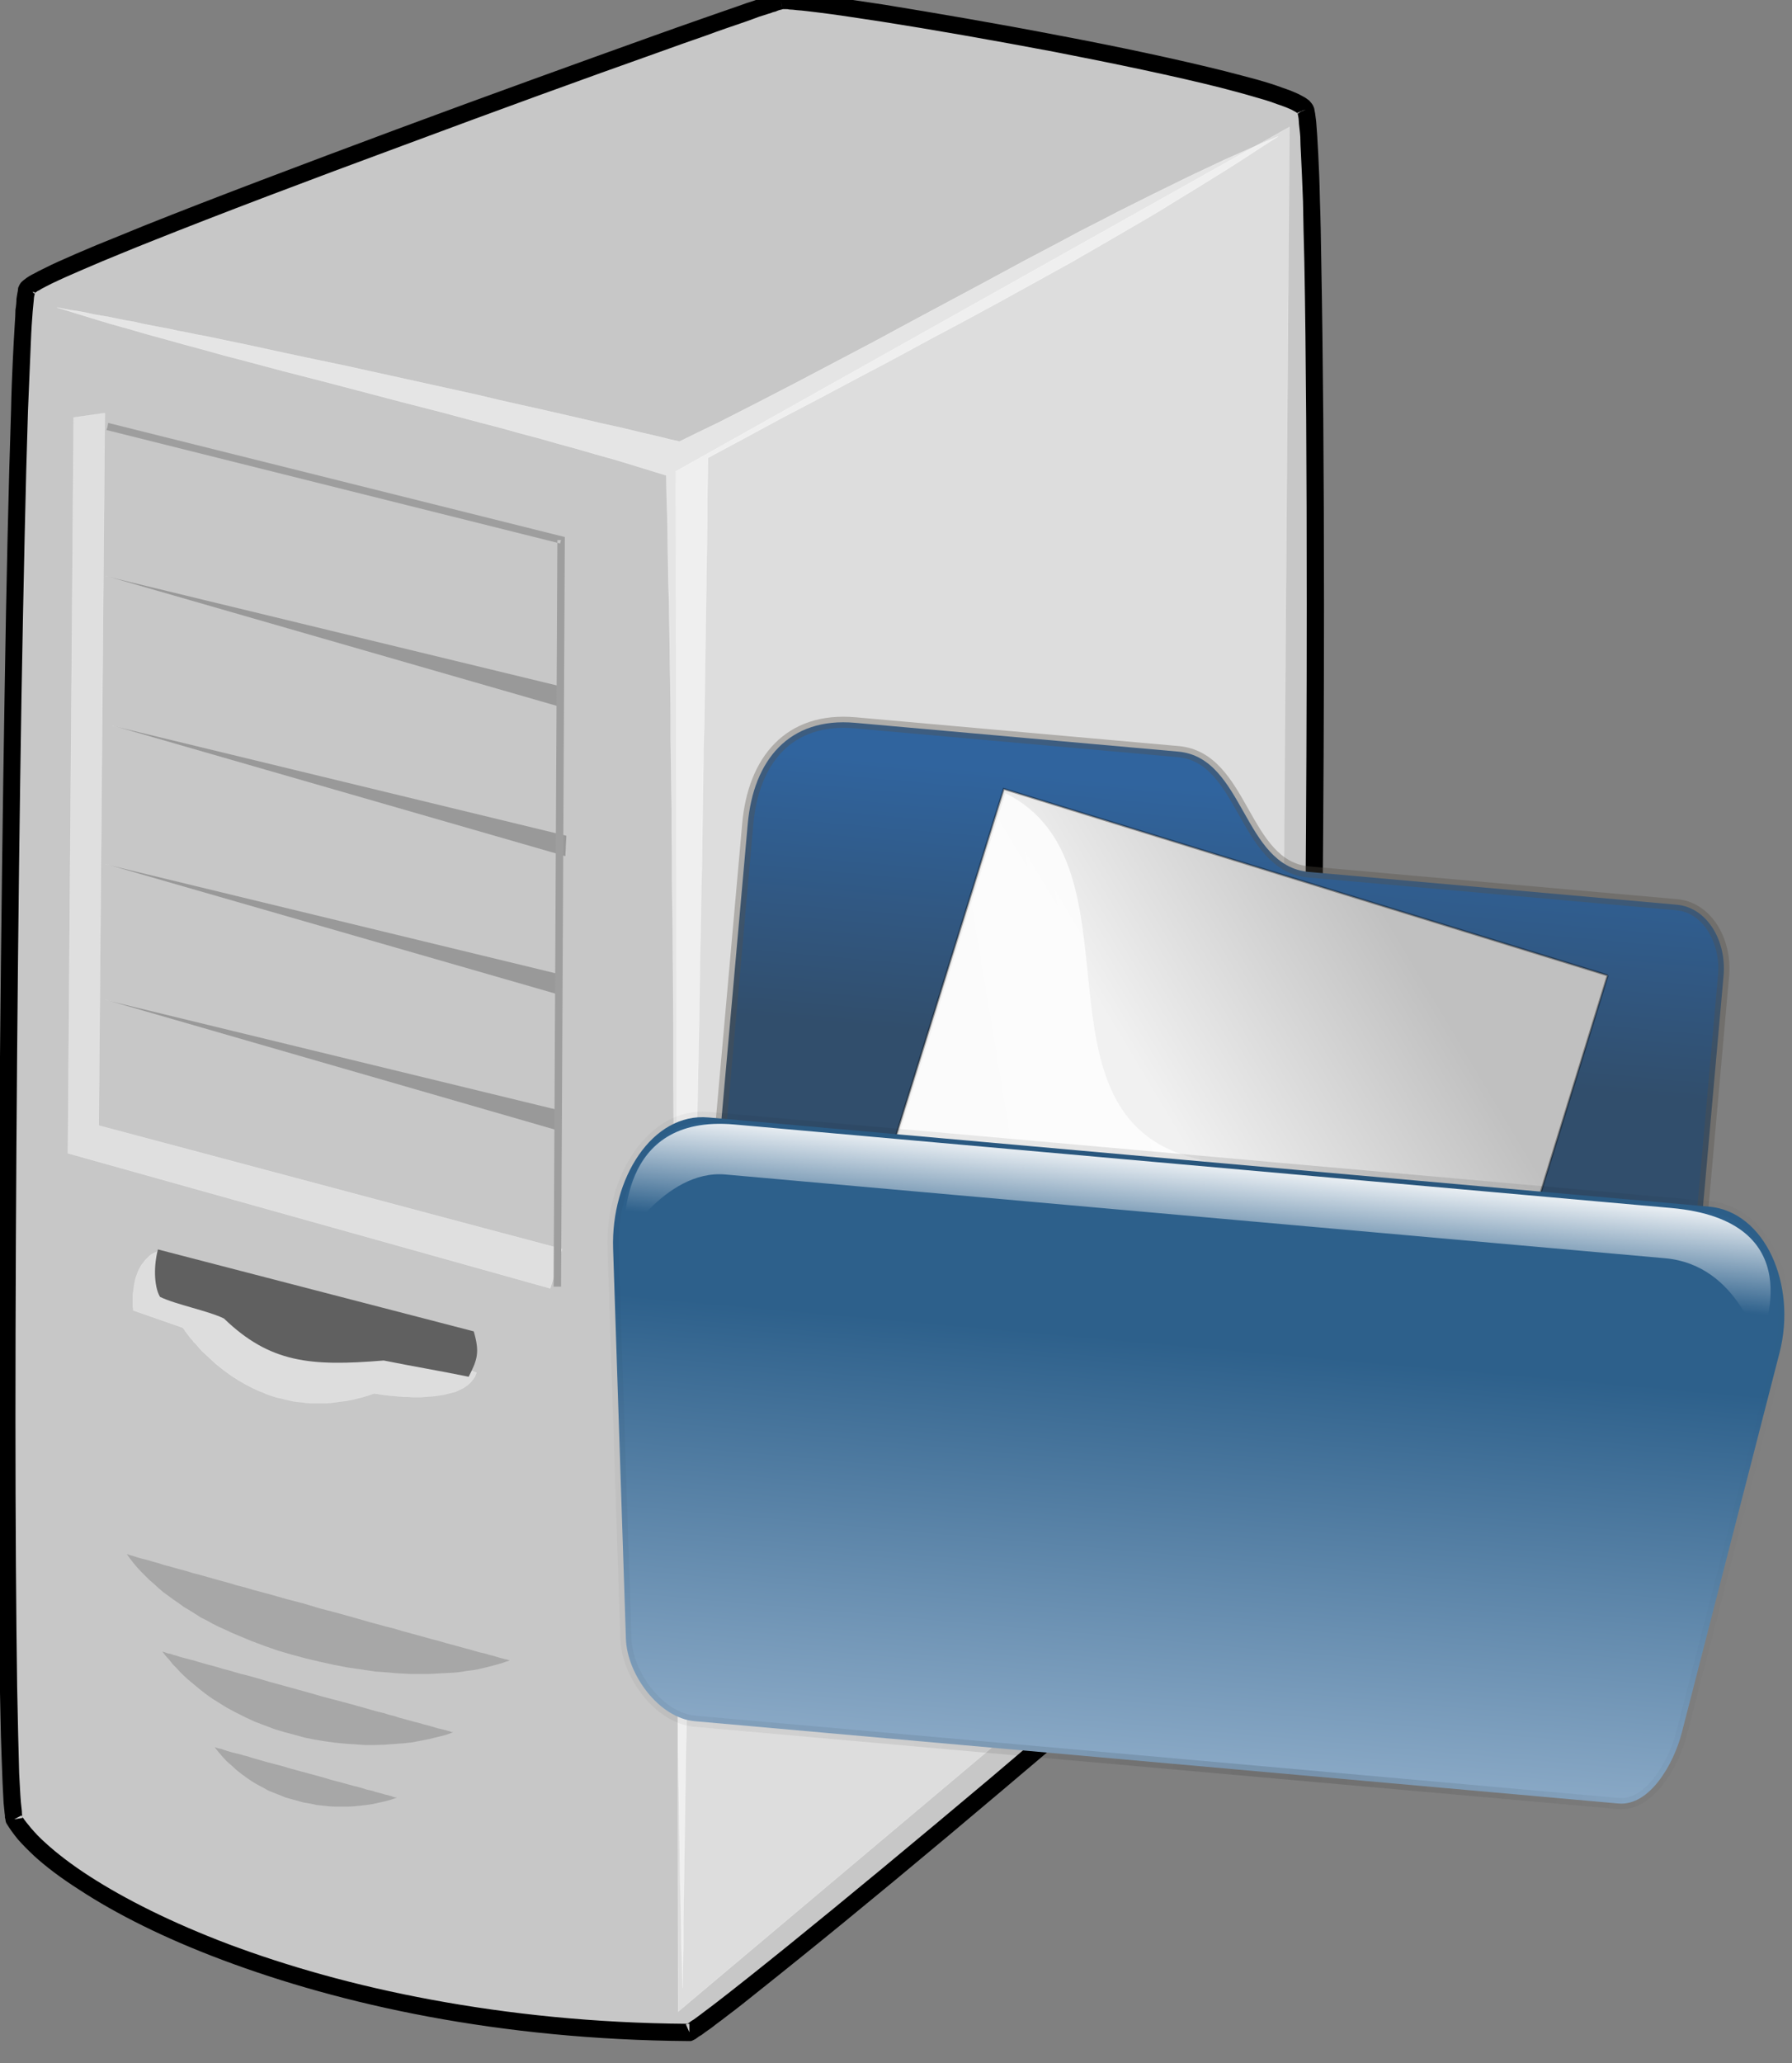 <?xml version="1.0" encoding="UTF-8" standalone="no"?>
<!-- Created with Inkscape (http://www.inkscape.org/) -->
<svg xmlns:dc="http://purl.org/dc/elements/1.1/" xmlns:cc="http://creativecommons.org/ns#" xmlns:rdf="http://www.w3.org/1999/02/22-rdf-syntax-ns#" xmlns:svg="http://www.w3.org/2000/svg" xmlns="http://www.w3.org/2000/svg" xmlns:xlink="http://www.w3.org/1999/xlink" xmlns:sodipodi="http://sodipodi.sourceforge.net/DTD/sodipodi-0.dtd" xmlns:inkscape="http://www.inkscape.org/namespaces/inkscape" width="249.048" height="286.608" id="svg15919" version="1.1" inkscape:version="0.48.1 r9760" sodipodi:docname="New document 21">
  <rect width="100%" height="100%" fill="#808080" stroke="none"/>
  <defs id="defs15921">
    <linearGradient y2="55.645" x2="71.571" y1="21.298" x1="71.571" gradientTransform="scale(1.149,0.871)" gradientUnits="userSpaceOnUse" id="linearGradient21179-7" xlink:href="#linearGradient1520-4" inkscape:collect="always"/>
    <linearGradient id="linearGradient1520-4">
      <stop id="stop1522-3" offset="0" style="stop-color:#30649e;stop-opacity:1;"/>
      <stop id="stop1523-1" offset="1" style="stop-color:#314e6c;stop-opacity:1;"/>
    </linearGradient>
    <linearGradient y2="123.08" x2="55.139" y1="50.771" x1="114.469" gradientTransform="matrix(0.934,0.2,-0.219,1.024,17.419,-25.231)" gradientUnits="userSpaceOnUse" id="linearGradient21181-4" xlink:href="#linearGradient1492-69" inkscape:collect="always"/>
    <linearGradient id="linearGradient1492-69">
      <stop id="stop1493-42" offset="0" style="stop-color:#c0c0c0;stop-opacity:1;"/>
      <stop id="stop1496-2" offset="0.349" style="stop-color:#f1f1f1;stop-opacity:1;"/>
      <stop id="stop1494-64" offset="1" style="stop-color:#f0f0f0;stop-opacity:1;"/>
    </linearGradient>
    <linearGradient y2="418.536" x2="330.88" y1="236.128" x1="687.964" gradientTransform="matrix(0.152,0.032,-0.033,0.156,15.03,-15.747)" gradientUnits="userSpaceOnUse" id="linearGradient21183-1" xlink:href="#linearGradient1501-2" inkscape:collect="always"/>
    <linearGradient id="linearGradient1501-2">
      <stop id="stop1502-8" offset="0" style="stop-color:#ffffff;stop-opacity:1;"/>
      <stop id="stop1504-8" offset="1" style="stop-color:#ffffff;stop-opacity:0.714;"/>
    </linearGradient>
    <linearGradient y2="191.011" x2="68.709" y1="111.9" x1="68.709" gradientTransform="scale(1.386,0.722)" gradientUnits="userSpaceOnUse" id="linearGradient21185-9" xlink:href="#linearGradient1511-2" inkscape:collect="always"/>
    <linearGradient id="linearGradient1511-2">
      <stop id="stop1512-8" offset="0" style="stop-color:#2d608b;stop-opacity:1;"/>
      <stop id="stop1513-8" offset="1" style="stop-color:#9db8d2;stop-opacity:1;"/>
    </linearGradient>
    <linearGradient y2="82.82" x2="107.024" y1="82.82" x1="11.202" gradientTransform="scale(1.39,0.719)" gradientUnits="userSpaceOnUse" id="linearGradient21187-8" xlink:href="#linearGradient1792-6" inkscape:collect="always"/>
    <linearGradient id="linearGradient1792-6">
      <stop id="stop1793-8" offset="0" style="stop-color:#000000;stop-opacity:0.085;"/>
      <stop id="stop1795-3" offset="0.632" style="stop-color:#000000;stop-opacity:0.384;"/>
      <stop id="stop1794-8" offset="1" style="stop-color:#000000;stop-opacity:0;"/>
    </linearGradient>
    <linearGradient y2="179.428" x2="28.471" y1="216.4" x1="27.728" gradientTransform="scale(3.025,0.331)" gradientUnits="userSpaceOnUse" id="linearGradient21189-3" xlink:href="#linearGradient1517-3" inkscape:collect="always"/>
    <linearGradient id="linearGradient1517-3">
      <stop id="stop1518-3" offset="0" style="stop-color:#ffffff;stop-opacity:0;"/>
      <stop id="stop1519-8" offset="1" style="stop-color:#ffffff;stop-opacity:1;"/>
    </linearGradient>
    <linearGradient inkscape:collect="always" xlink:href="#linearGradient1520-4" id="linearGradient17580" gradientUnits="userSpaceOnUse" gradientTransform="scale(1.149,0.871)" x1="71.571" y1="21.298" x2="71.571" y2="55.645"/>
    <linearGradient inkscape:collect="always" xlink:href="#linearGradient1492-69" id="linearGradient17582" gradientUnits="userSpaceOnUse" gradientTransform="matrix(0.934,0.2,-0.219,1.024,17.419,-25.231)" x1="114.469" y1="50.771" x2="55.139" y2="123.08"/>
    <linearGradient inkscape:collect="always" xlink:href="#linearGradient1501-2" id="linearGradient17584" gradientUnits="userSpaceOnUse" gradientTransform="matrix(0.152,0.032,-0.033,0.156,15.03,-15.747)" x1="687.964" y1="236.128" x2="330.88" y2="418.536"/>
    <linearGradient inkscape:collect="always" xlink:href="#linearGradient1511-2" id="linearGradient17586" gradientUnits="userSpaceOnUse" gradientTransform="scale(1.386,0.722)" x1="68.709" y1="111.9" x2="68.709" y2="191.011"/>
    <linearGradient inkscape:collect="always" xlink:href="#linearGradient1792-6" id="linearGradient17588" gradientUnits="userSpaceOnUse" gradientTransform="scale(1.39,0.719)" x1="11.202" y1="82.82" x2="107.024" y2="82.82"/>
    <linearGradient inkscape:collect="always" xlink:href="#linearGradient1517-3" id="linearGradient17590" gradientUnits="userSpaceOnUse" gradientTransform="scale(3.025,0.331)" x1="27.728" y1="216.4" x2="28.471" y2="179.428"/>
  </defs>
  <sodipodi:namedview id="base" pagecolor="#ffffff" bordercolor="#666666" borderopacity="1.0" inkscape:pageopacity="0.0" inkscape:pageshadow="2" inkscape:zoom="0.35" inkscape:cx="213.56635" inkscape:cy="143.30411" inkscape:document-units="px" inkscape:current-layer="layer1" showgrid="false" fit-margin-top="0" fit-margin-left="0" fit-margin-right="0" fit-margin-bottom="0" inkscape:window-width="496" inkscape:window-height="415" inkscape:window-x="1234" inkscape:window-y="45" inkscape:window-maximized="0"/>
  <g inkscape:label="Layer 1" inkscape:groupmode="layer" id="layer1" transform="translate(-161.434,-389.058)">
    <g transform="matrix(1.12,0,0,1.12,-954.798,1545.289)" id="g14499-3">
      <g transform="translate(591.297,-1177.114)" id="layer1-3-3-8-9" inkscape:label="Capa 1">
        <g class="Graphic" id="g10-3-3-7" style="visibility:visible" transform="matrix(0.042,0,0,0.042,319.392,59.128)">
          <g id="g12-9-5-2">
            <g style="fill:#c7c7c7;stroke:none" id="g14-6-2-5">
              <path d="m 5903,2361 c 50,82 34,3995 -31,4149 -51,122 -1703,1495 -1789,1531 -1117,-7 -1870,-414 -1995,-629 -48,-270 -7,-4433 38,-4520 40,-76 2153,-833 2227,-851 67,-15 1493,229 1550,320 z" id="path16-2-9-8" inkscape:connector-curvature="0"/>
            </g>
            <g style="fill:#000000;stroke:none" id="g18-0-7-9">
              <path d="m 5881,2374 2,-1 -2,2 c 0,-1 -1,-1 -1,-1 0,-1 0,-1 0,-2 0,0 0,0 0,0 l 7,-3 -2,2 -5,1 5,-1 -2,2 -2,1 z m 2,-1 0,0 0,0 2,-2 0,0 0,0 2,-2 5,-2 -5,4 5,-4 1,0 -6,3 0,1 0,-1 -4,3 0,0 z m 10,-6 -1,0 1,0 -1,0 11,-6 -10,5 0,1 z m 11,-4 -11,4 0,-1 11,-3 z m 20,-15 c -2,-3 -4,-6 -7,-9 -2,-3 -5,-5 -8,-7 -5,-4 -12,-8 -20,-12 -7,-4 -15,-7 -24,-11 -9,-4 -19,-7 -30,-11 -21,-8 -47,-16 -75,-24 -29,-8 -61,-16 -95,-25 -136,-34 -313,-72 -494,-106 -181,-35 -364,-66 -511,-90 -73,-11 -138,-21 -189,-27 -25,-3 -47,-6 -65,-8 -9,-1 -17,-1 -24,-2 -4,0 -7,0 -10,-1 l -9,0 c -3,0 -5,0 -7,1 -2,0 -3,0 -4,0 -2,0 -3,0 -4,1 -2,0 -4,1 -7,2 -2,0 -5,1 -8,2 -3,1 -7,2 -11,3 -4,2 -8,3 -13,5 -10,3 -22,7 -35,12 -13,4 -28,9 -44,15 -33,11 -71,25 -115,40 -43,15 -91,32 -144,51 -209,75 -481,173 -753,274 -271,101 -542,203 -747,285 -51,21 -98,40 -140,57 -43,18 -80,34 -111,48 -16,7 -30,14 -42,20 -13,6 -24,12 -33,17 -5,2 -9,5 -13,7 -4,3 -8,5 -10,7 -4,3 -7,5 -9,7 -5,4 -7,8 -9,11 -1,2 -2,5 -4,9 0,3 -1,6 -1,9 -1,3 -1,7 -2,11 -1,4 -1,8 -2,13 0,9 -1,20 -3,32 0,13 -1,27 -2,42 -2,31 -4,69 -6,111 -2,43 -4,91 -5,144 -7,213 -14,504 -19,835 -11,662 -19,1482 -19,2144 0,308 2,583 5,791 1,52 2,100 3,143 1,43 3,82 4,115 1,34 3,62 4,85 1,12 2,22 3,30 1,5 1,9 1,13 1,3 2,7 2,10 l 1,4 2,4 c 9,15 20,30 33,46 14,16 30,32 48,49 35,32 80,66 135,101 107,70 249,142 423,207 173,65 377,124 608,167 231,43 489,70 769,72 l 6,0 5,-2 c 2,-1 4,-2 8,-4 2,-2 5,-3 8,-6 3,-2 6,-4 10,-6 4,-3 8,-6 12,-9 9,-6 19,-13 30,-22 11,-8 23,-17 37,-28 27,-20 58,-45 93,-73 35,-28 74,-59 116,-93 169,-136 385,-315 600,-497 215,-181 430,-366 593,-512 41,-37 79,-71 113,-103 34,-31 64,-59 89,-84 13,-13 24,-24 34,-35 11,-11 20,-20 28,-29 8,-9 14,-17 19,-23 3,-4 5,-8 7,-10 2,-4 4,-8 6,-11 0,-2 1,-5 2,-8 1,-3 2,-5 3,-9 1,-6 2,-13 3,-22 2,-8 3,-17 4,-28 1,-11 2,-22 3,-35 2,-25 4,-55 7,-89 1,-34 3,-72 5,-113 8,-166 14,-391 19,-648 10,-516 16,-1164 16,-1743 0,-389 -3,-747 -8,-1012 -1,-66 -2,-127 -4,-181 -1,-53 -3,-100 -5,-139 -1,-20 -2,-38 -3,-53 -1,-16 -2,-30 -3,-41 -1,-6 -1,-11 -2,-16 -1,-5 -1,-10 -2,-13 -1,-4 -1,-8 -2,-11 -1,-2 -1,-4 -2,-5 -1,-3 -2,-5 -3,-6 z m -37,21 12,-12 -12,12 0,0 z m -6,9 c 1,3 1,7 2,11 0,4 1,9 1,15 1,11 3,24 4,39 0,15 1,33 2,52 2,39 4,86 6,139 1,53 2,114 4,180 5,264 7,622 7,1011 0,578 -5,1227 -15,1742 -6,257 -12,481 -19,646 -2,42 -4,79 -6,113 -2,33 -4,63 -6,88 -1,12 -2,24 -4,34 0,10 -2,18 -3,26 -1,7 -2,14 -3,18 0,3 -1,4 -1,6 0,1 -1,2 -1,2 0,1 -1,2 -2,4 -1,1 -3,4 -4,6 -5,6 -10,13 -17,21 -7,7 -16,17 -26,27 -10,10 -21,21 -34,34 -25,24 -54,52 -88,83 -33,31 -71,66 -112,102 -163,146 -377,330 -592,512 -215,181 -431,360 -598,495 -42,34 -81,65 -116,93 -35,28 -66,52 -93,73 -13,10 -26,20 -37,28 -10,8 -20,15 -28,21 -4,3 -8,6 -12,8 -3,2 -6,4 -8,6 -2,1 -4,2 -5,3 -276,-2 -528,-29 -755,-71 -228,-42 -429,-100 -600,-164 -169,-64 -308,-134 -413,-202 -51,-33 -94,-66 -128,-97 -17,-15 -31,-30 -43,-44 -10,-12 -19,-23 -26,-34 0,-1 0,-3 0,-4 -1,-3 -1,-7 -1,-11 -1,-8 -2,-18 -3,-28 -2,-23 -3,-51 -5,-84 -1,-33 -2,-71 -3,-115 -1,-42 -2,-90 -3,-142 -3,-208 -5,-482 -5,-790 0,-662 7,-1481 18,-2143 6,-330 12,-622 19,-834 2,-53 4,-101 6,-144 2,-42 3,-79 5,-109 1,-16 2,-30 3,-42 1,-12 2,-22 3,-31 0,-4 1,-8 1,-11 1,-4 1,-6 2,-9 0,-1 0,-2 0,-2 0,-1 1,-1 2,-2 2,-1 4,-3 7,-5 4,-1 7,-4 11,-6 9,-5 19,-10 31,-16 12,-6 26,-12 41,-19 31,-14 67,-29 109,-47 42,-17 89,-37 140,-57 205,-82 475,-184 746,-284 271,-101 543,-200 752,-274 52,-19 101,-36 144,-51 43,-16 82,-29 114,-40 17,-6 31,-11 44,-16 13,-4 25,-8 35,-11 4,-2 9,-3 13,-4 4,-2 7,-3 10,-4 3,-1 5,-1 8,-2 l 3,-1 0,0 0,0 0,0 0,0 0,0 0,0 -2,-8 1,8 1,0 c 1,0 3,0 4,0 2,0 4,0 7,0 2,0 5,0 8,1 7,0 14,1 23,2 17,1 39,4 64,7 50,6 114,16 187,27 147,23 329,55 509,89 180,35 357,72 492,106 34,9 65,17 92,25 28,8 53,15 73,23 10,3 20,7 28,10 7,3 15,6 20,9 5,3 10,5 13,8 0,0 1,0 1,1 0,1 1,3 1,4 z M 4075,8017 c 1,0 1,-1 2,-1 2,0 4,0 6,0 l 0,14 -8,-13 8,13 0,11 -10,-23 c 0,0 1,-1 2,-1 z M 2110,7400 c 1,1 1,3 2,4 1,1 1,3 1,4 l -25,4 21,-11 1,-1 -1,1 1,-1 c 0,0 0,0 0,0 l 2,0 -2,0 z m 39,-4498 c 0,1 0,2 0,3 -1,0 -1,1 -2,1 l -5,-6 -17,-4 17,4 -2,-1 4,2 5,1 z m -7,-2 0,0 2,1 0,0 -2,-1 z m -16,-8 14,7 0,0 -14,-7 z m 14,7 0,0 -10,-11 10,11 z m 2217,-841 -2,-17 2,17 0,0 z m -4,-17 4,17 0,1 -4,-18 z" id="path20-2-2-0" inkscape:connector-curvature="0"/>
            </g>
            <g style="fill:#ffffff;fill-opacity:0.541;stroke:#ffffff;stroke-opacity:0.541" id="g22-3-6-2">
              <path d="m 5822,2442 -52,22 -52,23 -52,23 -53,25 -53,25 -53,26 -53,26 -54,27 -54,27 -54,28 -55,28 -54,29 -55,29 -55,29 -111,60 -112,60 -112,60 -113,61 -114,60 -114,60 -114,59 -57,29 -57,29 -58,28 -57,28 -27,-6 -28,-7 -56,-13 -58,-14 -59,-13 -60,-14 -61,-14 -61,-14 -63,-14 -62,-14 -63,-15 -127,-28 -127,-28 -64,-14 -63,-14 -62,-13 -62,-13 -61,-13 -60,-13 -60,-13 -58,-12 -57,-12 -28,-5 -28,-6 -27,-5 -27,-6 -27,-5 -26,-5 -26,-5 -25,-6 -25,-4 -24,-5 -24,-5 -24,-4 -23,-4 -22,-5 -22,-4 -21,-3 -21,-4 -20,-4 52,16 52,16 53,16 54,15 55,16 55,15 57,16 56,15 57,16 58,15 116,31 117,30 118,31 118,31 117,30 116,31 58,15 57,16 57,15 56,16 55,15 55,16 54,15 53,16 52,16 52,16 1,60 2,61 1,61 1,63 1,64 2,64 1,65 1,66 1,67 1,67 1,68 0,69 1,69 1,70 1,70 0,71 1,71 0,72 1,72 1,73 1,146 1,147 0,149 1,149 2,299 1,300 1,149 1,148 1,147 1,146 1,73 0,72 1,72 1,71 0,71 1,71 1,69 1,70 0,68 1,68 1,67 1,67 1,66 1,65 1,65 2,63 1,63 1,62 2,61 1,60 1,-61 1,-61 0,-63 1,-63 1,-64 1,-65 1,-66 1,-67 1,-67 1,-68 1,-69 2,-69 1,-70 1,-71 1,-71 1,-72 1,-72 2,-73 1,-73 1,-73 3,-148 3,-149 2,-151 3,-151 6,-303 5,-303 3,-151 3,-150 2,-149 3,-149 1,-73 2,-73 1,-73 1,-72 1,-71 1,-72 1,-70 2,-70 1,-70 1,-68 1,-68 1,-68 1,-66 1,-66 1,-65 1,-64 1,-64 0,-62 1,-62 1,-60 110,-59 109,-59 109,-57 109,-58 108,-57 107,-58 107,-57 107,-58 105,-58 105,-58 104,-60 103,-60 51,-30 50,-31 51,-31 50,-31 50,-31 50,-32 49,-32 50,-32 z" id="path24-8-3-4" inkscape:connector-curvature="0"/>
            </g>
            <g style="fill:#ffffff;stroke:none" id="g26-0-5-7"/>
            <g style="fill:none;stroke:none" id="g28-8-0-6">
              <path d="m 5822,2442 c -549,232 -1156,606 -1768,901 -580,-138 -1417,-322 -1839,-396 543,169 1257,327 1800,496 32,1271 16,3196 48,4467 16,-1282 59,-3238 75,-4519 586,-317 1161,-601 1684,-949 z" id="path30-3-2-5" inkscape:connector-curvature="0"/>
            </g>
            <g style="fill:#000000;fill-opacity:0.161;stroke:#ffffff;stroke-opacity:0.161" id="g32-2-4-7">
              <path d="m 2420,6628 10,14 10,13 11,13 12,13 12,12 12,12 14,12 13,12 14,12 15,11 15,11 16,11 15,11 17,10 16,10 17,11 18,9 18,10 18,9 18,8 19,9 19,8 19,8 19,8 40,15 40,14 41,12 41,11 42,10 41,9 42,8 41,6 41,6 41,3 21,2 20,1 19,1 20,0 20,0 19,0 19,-1 19,-1 18,-1 19,-1 17,-2 18,-3 17,-2 17,-3 17,-4 16,-4 15,-4 15,-4 15,-5 15,-5 -2,-1 -1,0 -5,-2 -6,-1 -7,-2 -8,-2 -10,-3 -10,-3 -12,-3 -13,-4 -14,-3 -15,-4 -16,-5 -16,-4 -18,-5 -18,-5 -19,-5 -20,-6 -20,-5 -21,-6 -22,-6 -22,-6 -22,-6 -23,-7 -24,-6 -48,-13 -49,-14 -50,-14 -50,-13 -50,-15 -50,-13 -49,-14 -49,-13 -23,-7 -24,-6 -23,-7 -22,-6 -22,-6 -21,-6 -21,-6 -20,-5 -19,-6 -19,-5 -18,-5 -17,-5 -16,-4 -15,-5 -15,-4 -13,-4 -12,-3 -12,-3 -10,-3 -9,-3 -7,-2 -7,-2 -5,-2 -2,0 -2,-1 z" id="path34-2-6-1" inkscape:connector-curvature="0"/>
            </g>
            <g style="fill:#000000;stroke:none" id="g36-6-1-3"/>
            <g style="fill:none;stroke:none" id="g38-3-5-3">
              <path d="m 2420,6628 c 201,289 833,431 1133,315 -53,-14 -1066,-293 -1133,-315 z" id="path40-1-0-3" inkscape:connector-curvature="0"/>
            </g>
            <g style="fill:#ffffff;fill-opacity:0.388;stroke:#ffffff;stroke-opacity:0.388" id="g42-7-2-8">
              <path d="m 3454,6093 -936,-361 -9,4 -8,4 -8,4 -6,5 -6,6 -6,6 -5,7 -5,6 -4,7 -4,7 -3,7 -3,8 -3,8 -2,7 -3,15 -2,15 -2,14 0,6 0,7 0,5 0,6 0,5 0,4 0,4 1,4 0,2 0,2 0,1 0,1 146,51 0,0 1,1 1,1 1,1 1,2 2,2 1,3 3,3 2,3 3,4 3,4 3,4 4,5 4,4 4,6 5,4 10,12 10,11 13,12 13,12 14,13 15,12 17,13 17,12 19,12 19,11 21,11 22,10 11,4 11,5 12,4 12,4 13,3 12,3 13,3 13,3 13,2 13,1 14,2 14,1 14,0 15,0 15,0 15,-1 15,-2 15,-2 16,-2 16,-3 16,-4 16,-4 17,-5 17,-6 0,0 1,0 0,0 2,1 3,0 6,1 6,1 7,1 8,1 9,1 10,1 11,1 12,1 12,1 12,0 13,1 26,0 14,-1 13,-1 14,-1 13,-2 13,-2 12,-3 12,-3 12,-3 10,-5 11,-5 9,-6 8,-6 8,-8 3,-4 3,-4 3,-4 2,-4 2,-5 2,-5 z" id="path44-1-3-5" inkscape:connector-curvature="0"/>
            </g>
            <g style="fill:#ffffff;stroke:none" id="g46-2-0-1"/>
            <g style="fill:none;stroke:none" id="g48-5-5-0">
              <path d="m 3454,6093 -936,-361 c -97,34 -78,177 -78,177 l 146,51 c 0,0 204,319 566,194 0,0 269,48 302,-61 z" id="path50-4-4-8" inkscape:connector-curvature="0"/>
            </g>
            <g style="fill:#606060;stroke:none" id="g52-9-4-7">
              <path d="m 3446,5971 c -311,-81 -622,-161 -933,-242 -12,44 -13,107 6,140 47,23 142,41 189,64 136,131 255,142 472,124 84,17 168,31 251,48 26,-51 33,-72 15,-134 z" id="path54-6-8-6" inkscape:connector-curvature="0"/>
            </g>
            <g style="fill:none;stroke:none" id="g56-2-6-3">
              <path d="m 3446,5971 c -311,-81 -622,-161 -933,-242 -12,44 -13,107 6,140 47,23 142,41 189,64 136,131 255,142 472,124 84,17 168,31 251,48 26,-51 33,-72 15,-134 z" id="path58-9-9-5" inkscape:connector-curvature="0"/>
            </g>
            <g style="fill:#ffffff;fill-opacity:0.4;stroke:#ffffff;stroke-opacity:0.4" id="g60-7-5-0">
              <path d="m 5856,2414 -1813,1017 7,4549 1775,-1494 31,-4072 z" id="path62-5-4-8" inkscape:connector-curvature="0"/>
            </g>
            <g style="fill:#ffffff;stroke:none" id="g64-9-2-0"/>
            <g style="fill:none;stroke:none" id="g66-0-4-4">
              <path d="m 5856,2414 -1813,1017 7,4549 1775,-1494 31,-4072 z" id="path68-2-6-1" inkscape:connector-curvature="0"/>
            </g>
            <g style="fill:#000000;fill-opacity:0.161;stroke:#ffffff;stroke-opacity:0.161" id="g70-2-0-1">
              <path d="m 2525,6916 10,13 11,12 10,13 11,11 11,12 11,11 12,11 12,10 12,10 12,10 13,10 12,9 13,9 13,8 27,17 28,15 28,14 28,13 29,11 29,11 30,9 30,8 29,8 30,6 30,5 30,4 30,3 30,2 29,2 29,0 29,-1 27,-2 28,-2 27,-3 26,-5 25,-5 24,-6 24,-6 22,-8 -2,-1 -4,0 -4,-2 -5,-1 -6,-2 -8,-2 -8,-2 -9,-2 -10,-3 -10,-3 -11,-3 -12,-3 -13,-4 -13,-3 -14,-4 -15,-4 -15,-4 -15,-5 -16,-4 -16,-5 -17,-4 -18,-5 -35,-10 -36,-10 -38,-10 -38,-10 -38,-11 -76,-21 -37,-10 -37,-11 -36,-10 -17,-4 -17,-5 -17,-5 -16,-4 -16,-5 -15,-4 -15,-4 -14,-4 -14,-4 -13,-4 -12,-3 -11,-3 -12,-3 -10,-3 -9,-3 -8,-2 -8,-3 -7,-1 -6,-2 -5,-2 -4,-1 -3,-1 z" id="path72-3-7-3" inkscape:connector-curvature="0"/>
            </g>
            <g style="fill:#000000;stroke:none" id="g74-2-3-5"/>
            <g style="fill:none;stroke:none" id="g76-0-5-9">
              <path d="m 2525,6916 c 209,276 627,323 861,239 -39,-10 -810,-222 -861,-239 z" id="path78-5-8-3" inkscape:connector-curvature="0"/>
            </g>
            <g style="fill:#000000;fill-opacity:0.161;stroke:#ffffff;stroke-opacity:0.161" id="g80-4-0-4">
              <path d="m 2680,7199 12,15 12,14 13,14 14,12 14,13 14,11 15,11 16,11 15,9 17,9 16,9 17,7 18,7 17,7 18,5 18,5 18,5 19,3 18,4 19,2 18,2 19,1 19,0 19,0 18,-1 19,-2 18,-2 19,-3 18,-4 18,-4 18,-5 17,-6 -1,0 -2,-1 -3,0 -4,-1 -3,-1 -5,-2 -5,-1 -6,-2 -6,-1 -6,-2 -7,-2 -8,-2 -8,-2 -8,-3 -9,-2 -9,-2 -19,-6 -20,-5 -22,-6 -22,-6 -23,-6 -23,-7 -48,-13 -48,-13 -23,-7 -23,-6 -23,-6 -21,-6 -21,-6 -19,-6 -9,-2 -9,-3 -9,-2 -8,-2 -8,-2 -7,-2 -7,-2 -6,-2 -6,-2 -5,-2 -5,-1 -5,-1 -3,-1 -3,-1 -3,-1 -2,0 z" id="path82-5-9-1" inkscape:connector-curvature="0"/>
            </g>
            <g style="fill:#000000;stroke:none" id="g84-0-5-5"/>
            <g style="fill:none;stroke:none" id="g86-2-3-0">
              <path d="m 2680,7199 c 121,163 355,213 540,149 -25,-6 -507,-139 -540,-149 z" id="path88-7-4-8" inkscape:connector-curvature="0"/>
            </g>
            <g style="fill:#fcfcfc;fill-opacity:0.439;stroke:#ffffff;stroke-opacity:0.439" id="g90-0-7-3">
              <path d="m 2356,3259 -92,13 -17,2173 1425,399 35,-116 -1369,-365 18,-2104 z" id="path92-8-8-5" inkscape:connector-curvature="0"/>
            </g>
            <g style="fill:#fcfcfc;stroke:none" id="g94-9-0-6"/>
            <g style="fill:none;stroke:none" id="g96-3-3-5">
              <path d="m 2356,3259 -92,13 -17,2173 1425,399 35,-116 -1369,-365 18,-2104 z" id="path98-4-9-9" inkscape:connector-curvature="0"/>
            </g>
            <g style="fill:#000000;fill-opacity:0.231;stroke:#ffffff;stroke-opacity:0.231" id="g100-4-6-9">
              <path d="m 3700,4065 -2,61 -1340,-386 1342,325 z" id="path102-6-3-0" inkscape:connector-curvature="0"/>
            </g>
            <g style="fill:#000000;stroke:none" id="g104-1-3-7"/>
            <g style="fill:#000000;fill-opacity:0.231;stroke:#ffffff;stroke-opacity:0.231" id="g106-8-9-6">
              <path d="m 3720,4507 -3,61 -1339,-386 1342,325 z" id="path108-9-5-3" inkscape:connector-curvature="0"/>
            </g>
            <g style="fill:#000000;stroke:none" id="g110-8-0-7"/>
            <g style="fill:#000000;fill-opacity:0.231;stroke:#ffffff;stroke-opacity:0.231" id="g112-2-4-6">
              <path d="m 3700,4916 -2,61 -1340,-386 1342,325 z" id="path114-0-9-1" inkscape:connector-curvature="0"/>
            </g>
            <g style="fill:#000000;stroke:none" id="g116-5-9-5"/>
            <g style="fill:#000000;fill-opacity:0.231;stroke:#ffffff;stroke-opacity:0.231" id="g118-6-2-0">
              <path d="m 3700,5318 -2,61 -1340,-387 1342,326 z" id="path120-1-8-6" inkscape:connector-curvature="0"/>
            </g>
            <g style="fill:#000000;stroke:none" id="g122-4-6-5"/>
            <g style="fill:#9e9e9e;stroke:none" id="g124-1-9-0">
              <path d="m 2361,3309 1332,333 -11,2197 11,0 11,0 11,-2205 0,-9 -8,-2 -1341,-335 -2,11 -3,10 z m 1340,335 -8,-2 0,-8 11,0 -3,10 z" id="path126-0-2-8" inkscape:connector-curvature="0"/>
            </g>
          </g>
        </g>
      </g>
      <g id="g14489-1">
        <g transform="matrix(1.1,0.098,-0.098,1.1,-228.29,-2.766)" id="g14468-2">
          <g id="g14459-2">
            <g transform="translate(1086.794,-969.293)" id="g14442-6">
              <path inkscape:connector-curvature="0" d="m 27.174,98.212 0,-71.225 c 0,-7.198 3.549,-12.395 11.005,-12.395 l 36.448,0 c 7.456,0 8.361,12.158 15.818,12.158 l 41.521,0 c 3.367,0 5.932,3.482 5.932,7.484 l 0,63.979 -110.723,0 z" id="path1502-9" sodipodi:nodetypes="cczzzzzcc" style="fill:url(#linearGradient17580);fill-rule:evenodd;stroke:#565248;stroke-width:1.25;stroke-opacity:0.34"/>
              <path inkscape:connector-curvature="0" d="m 124.923,35.343 -8.138,38.089 -4.069,19.045 -4.069,19.045 -17.38,-3.713 -17.38,-3.713 -17.38,-3.713 -17.38,-3.713 4.069,-19.045 4.069,-19.045 8.213,-38.073 34.684,7.411 34.76,7.427 z" id="rect900-1" sodipodi:nodetypes="ccccccccccccc" style="fill:url(#linearGradient17582);fill-opacity:1;fill-rule:evenodd;stroke:#000000;stroke-width:0.226;stroke-opacity:0.365"/>
              <path inkscape:connector-curvature="0" d="M 55.7,20.968 40.617,90.756 108.905,105.195 112.595,87.936 C 110.944,88.2 100.136,63.089 80.516,59.922 60.878,56.752 72.333,27.43 55.7,20.968 z" id="path1500-0" sodipodi:nodetypes="cccczc" style="fill:url(#linearGradient17584);fill-opacity:1;fill-rule:evenodd;stroke-width:1pt"/>
              <path inkscape:connector-curvature="0" d="m 16.34,75.851 5.32,43.503 c 0.488,3.992 4.498,8.531 8.507,8.531 l 104.216,0 c 3.544,0 5.804,-5.024 6.381,-8.531 l 7.157,-43.503 C 149.205,68.045 144.887,60.205 138.569,60.205 l -112.878,0 c -6.317,0 -10.311,7.794 -9.351,15.646 z" id="path1501-4" sodipodi:nodetypes="czzzzzzzz" style="fill:url(#linearGradient17586);fill-rule:evenodd;stroke:url(#linearGradient17588);stroke-width:1.252;stroke-opacity:0.34"/>
              <path inkscape:connector-curvature="0" d="m 17.364,74.771 c -0.219,0.947 3.873,-8.352 10.811,-8.352 l 105.984,0 c 8.535,0 11.267,9.299 11.486,8.352 0.219,-0.947 4.58,-14.037 -11.31,-14.037 l -105.661,0 c -13.446,0 -11.091,13.089 -11.31,14.037 z" id="path1503-2" sodipodi:nodetypes="czzzzzz" style="fill:url(#linearGradient17590);fill-rule:evenodd;stroke-width:0.904pt"/>
            </g>
          </g>
        </g>
      </g>
    </g>
  </g>
</svg>
